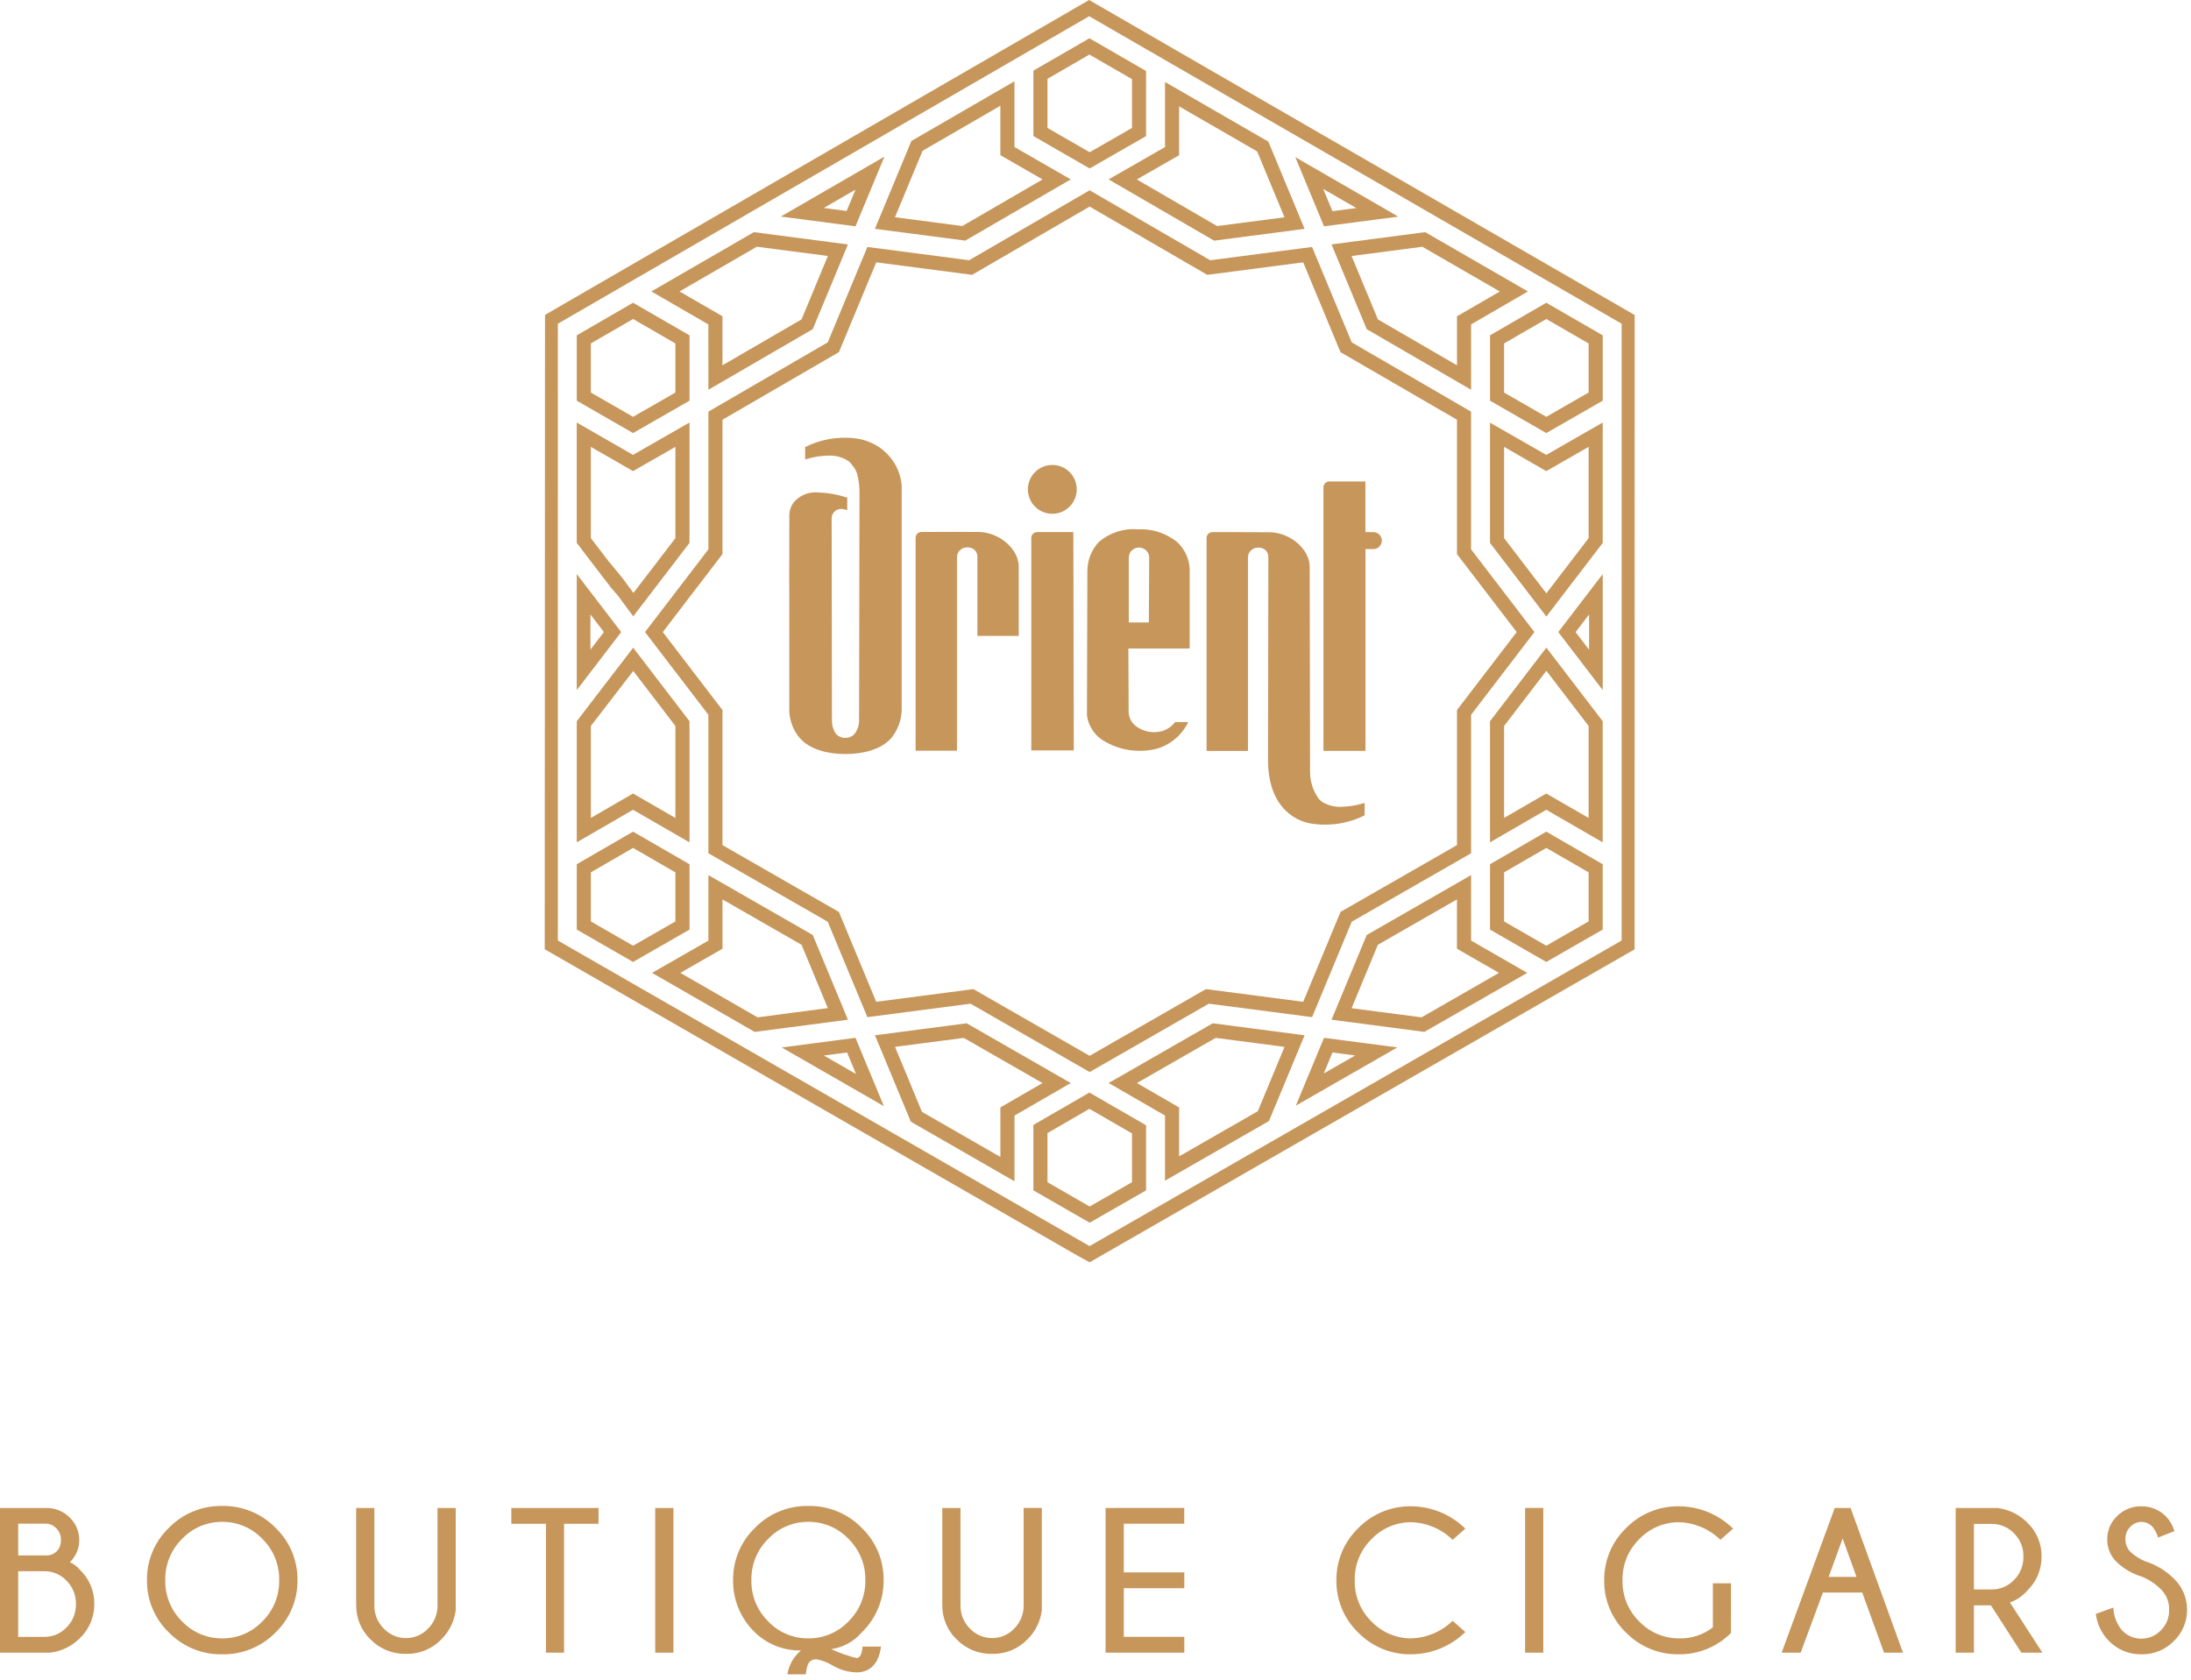 <?xml version="1.0" encoding="UTF-8"?> <svg xmlns="http://www.w3.org/2000/svg" width="266" height="204" viewBox="0 0 266 204" fill="none"><path d="M86.004 47.319L86.285 47.156L98.672 39.965L102.945 29.676L100.835 29.402L91.524 28.185L79.078 35.385L86 39.385L86.004 47.319ZM82.497 35.385L91.883 29.952L95.772 30.461H95.767L100.511 31.078L97.311 38.778L87.711 44.351V38.397L82.497 35.385Z" fill="#C6965B"></path><path d="M165.931 39.969L178.599 47.318V39.385L185.499 35.385L173.026 28.185L161.656 29.674L165.931 39.969ZM182.087 35.392L176.887 38.401V44.352L167.287 38.781L164.087 31.081L172.681 29.959L182.087 35.392Z" fill="#C6965B"></path><path d="M103.914 27.348L107.376 19.015L94.798 26.291L103.86 27.477L103.914 27.348ZM100.014 25.248L103.864 23.021L102.787 25.613L100.014 25.248Z" fill="#C6965B"></path><path d="M117.187 29.212L117.241 29.18L129.996 21.78L123.162 17.851V9.871L110.651 17.112L106.221 27.782L117.187 29.212ZM112.007 18.306L121.451 12.838V18.838L126.576 21.785L116.829 27.444L108.653 26.376L112.007 18.306Z" fill="#C6965B"></path><path d="M160.887 27.459L169.759 26.3L157.258 19.079L160.745 27.479L160.887 27.459ZM164.667 25.259L161.767 25.638L160.643 22.938L164.667 25.259Z" fill="#C6965B"></path><path d="M147.408 29.22L147.471 29.211L158.384 27.785L153.984 17.194L141.441 9.952V17.852L134.593 21.783L147.408 29.22ZM143.15 18.846V12.912L152.626 18.383L155.947 26.383L147.763 27.446L138.013 21.787L143.15 18.846Z" fill="#C6965B"></path><path d="M164.106 41.566L159.293 29.984L146.928 31.598L132.287 23.104L117.657 31.596L105.307 29.984L100.496 41.563L86.429 49.728L86.095 49.928L86.005 49.982V66.696L78.312 76.739L86.004 86.782V103.595L100.494 111.91L105.307 123.492L117.829 121.857L131.861 129.91L132.175 130.087L132.261 130.136L132.289 130.122L132.324 130.138L132.408 130.089L146.76 121.857L159.296 123.49L164.107 111.906L178.598 103.594V86.783L186.287 76.739L178.595 66.694V49.976L164.106 41.566ZM184.137 76.739L176.887 86.203V102.603L162.749 110.713L158.217 121.629L146.408 120.087L132.287 128.187L118.174 120.087L118.113 120.096L106.378 121.629L101.85 110.72L87.712 102.605V86.205L80.465 76.741L87.712 67.275V50.96L101.853 42.75L106.381 31.85L118.017 33.367L132.287 25.08L146.569 33.369L158.216 31.85L162.744 42.756L176.885 50.956V67.274L184.137 76.739Z" fill="#C6965B"></path><path d="M125.461 16.521L132.293 20.45L132.386 20.397L139.141 16.521V8.621L132.259 4.646L125.459 8.58L125.461 16.521ZM127.17 9.569L132.26 6.623L137.433 9.609V15.532L132.293 18.481L127.169 15.534L127.17 9.569Z" fill="#C6965B"></path><path d="M125.461 144.521L132.293 148.45L132.386 148.397L139.141 144.521V136.621L132.259 132.646L125.459 136.58L125.461 144.521ZM127.17 137.569L132.26 134.623L137.433 137.609V143.532L132.293 146.481L127.169 143.534L127.17 137.569Z" fill="#C6965B"></path><path d="M117.358 124.238L106.222 125.694L106.922 127.37L110.582 136.184L123.167 143.422V135.441L129.996 131.491L117.358 124.238ZM121.452 134.454V140.466L111.93 134.989L110.563 131.697L110.577 131.706L108.657 127.099L117.007 126.009L126.567 131.494L121.452 134.454Z" fill="#C6965B"></path><path d="M180.896 104.926V112.863L187.725 116.79L187.818 116.737L194.577 112.859V104.926L187.729 100.972L180.896 104.926ZM192.868 105.913V111.869L187.727 114.82L182.607 111.876V105.911L187.73 102.946L192.868 105.913Z" fill="#C6965B"></path><path d="M180.896 87.563V102.27L187.727 98.314L194.577 102.271V87.563L187.737 78.63L180.896 87.563ZM192.867 99.311L187.726 96.341L187.631 96.395L182.606 99.305V88.143L187.737 81.443L192.868 88.143L192.867 99.311Z" fill="#C6965B"></path><path d="M178.599 106.246L165.931 113.517L161.656 123.804L172.932 125.279L172.986 125.247L185.417 118.117L178.598 114.195L178.599 106.246ZM181.981 118.117L172.581 123.517L164.09 122.407L167.281 114.705L176.881 109.197V115.181L181.981 118.117Z" fill="#C6965B"></path><path d="M194.579 83.783V69.696L189.185 76.739L194.579 83.783ZM192.923 78.883L191.286 76.744L192.923 74.605V78.883Z" fill="#C6965B"></path><path d="M76.951 52.525L83.708 48.649V40.713L76.858 36.757L70.025 40.711V48.648L76.858 52.577L76.951 52.525ZM71.734 41.696L76.858 38.731L81.997 41.698V47.658L76.858 50.607L71.734 47.661V41.696Z" fill="#C6965B"></path><path d="M180.896 51.317V65.917L187.737 74.853L187.885 74.66L194.577 65.92V51.299L187.727 55.23L180.896 51.317ZM192.867 54.253V65.337L187.736 72.037L182.605 65.337V54.253L187.725 57.199L192.867 54.253Z" fill="#C6965B"></path><path d="M180.898 48.648L187.729 52.577L187.822 52.524L194.579 48.648V40.713L187.729 36.757L180.898 40.711V48.648ZM182.607 41.696L187.729 38.731L192.868 41.698V47.658L187.729 50.607L182.607 47.661V41.696Z" fill="#C6965B"></path><path d="M157.325 134.232L157.801 133.96L169.643 127.166L160.743 126.003L157.325 134.232ZM164.525 128.144L160.708 130.333L161.767 127.784L164.525 128.144Z" fill="#C6965B"></path><path d="M83.707 102.272V87.563L76.871 78.637L70.024 87.562V102.268L76.855 98.314L83.707 102.272ZM76.762 96.395L71.735 99.304V88.141L76.88 81.458L81.998 88.143V99.31L76.855 96.34L76.762 96.395Z" fill="#C6965B"></path><path d="M147.234 124.238L134.596 131.487L141.441 135.439V143.347L141.72 143.185L154.059 136.106L158.384 125.696L147.234 124.238ZM152.704 134.914L143.151 140.396V134.454L138.027 131.492L147.587 126.008L155.951 127.101L152.704 134.914Z" fill="#C6965B"></path><path d="M75.418 76.739L70.024 69.696V83.781L70.359 83.344L75.418 76.739ZM71.68 74.6L73.318 76.739L71.68 78.876V74.6Z" fill="#C6965B"></path><path d="M75.067 72.378L76.88 74.832L77.031 74.632L83.706 65.915V51.298L76.852 55.227L70.021 51.3V65.918L74.173 71.34L75.067 72.378ZM73.999 68.294L71.733 65.338V54.254L76.853 57.198L81.996 54.254V65.339L76.902 71.991L75.535 70.143L73.998 68.269L73.999 68.294Z" fill="#C6965B"></path><path d="M83.707 104.926L76.858 100.972L70.024 104.924V112.86L76.86 116.791L76.953 116.738L83.707 112.863V104.926ZM81.998 111.873L76.862 114.82L71.735 111.871V105.911L76.858 102.946L81.997 105.913L81.998 111.873Z" fill="#C6965B"></path><path d="M98.673 113.517L86.004 106.247V114.195L79.166 118.117L91.626 125.285L91.689 125.276L102.945 123.802L98.673 113.517ZM91.973 123.517L82.598 118.117L87.715 115.182V109.199L97.315 114.709L100.506 122.395L95.637 123.033L91.973 123.517Z" fill="#C6965B"></path><path d="M103.86 126.001L94.911 127.173L107.311 134.301L107.098 133.793L103.86 126.001ZM100.019 128.149L102.84 127.78L103.927 130.397L100.019 128.149Z" fill="#C6965B"></path><path d="M138.135 64.263V64.449H138.13V64.263C137.28 64.194 136.425 64.294 135.614 64.559C134.803 64.823 134.053 65.246 133.407 65.802C132.506 66.758 132.008 68.023 132.014 69.336L131.963 86.849V86.856C132.052 87.523 132.297 88.159 132.68 88.713C133.062 89.267 133.57 89.721 134.163 90.04C135.451 90.784 136.915 91.17 138.403 91.157C139.074 91.159 139.742 91.079 140.393 90.917C141.181 90.696 141.917 90.319 142.556 89.809C143.196 89.298 143.727 88.665 144.117 87.945L144.265 87.669H142.665L142.609 87.738C142.207 88.23 141.668 88.59 141.06 88.774C140.759 88.854 140.449 88.894 140.138 88.893C139.366 88.898 138.611 88.66 137.981 88.213C137.688 88.011 137.448 87.742 137.281 87.427C137.114 87.113 137.025 86.763 137.022 86.407L136.993 78.736H144.432V69.027C144.359 67.792 143.809 66.633 142.899 65.795C141.551 64.718 139.855 64.173 138.132 64.263M139.479 75.569H137.041V67.697C137.043 67.375 137.171 67.066 137.399 66.838C137.627 66.61 137.936 66.482 138.258 66.48H138.304C138.626 66.482 138.934 66.611 139.162 66.839C139.39 67.067 139.519 67.375 139.521 67.697L139.479 75.569Z" fill="#C6965B"></path><path d="M118.858 64.588C118.387 64.577 117.397 64.574 116.281 64.574C114.649 64.574 112.752 64.581 111.86 64.586C111.768 64.586 111.676 64.604 111.591 64.64C111.505 64.675 111.428 64.728 111.363 64.793C111.298 64.859 111.246 64.937 111.212 65.022C111.177 65.108 111.159 65.2 111.16 65.292V91.142H116.182V67.642C116.181 67.477 116.217 67.313 116.286 67.162C116.355 67.012 116.456 66.878 116.582 66.771C116.801 66.576 117.081 66.464 117.374 66.455C117.553 66.442 117.733 66.466 117.903 66.525C118.073 66.584 118.229 66.677 118.361 66.799C118.568 67.03 118.675 67.332 118.661 67.642V77.206H123.681V68.761C123.665 66.706 121.422 64.653 118.861 64.588" fill="#C6965B"></path><path d="M127.785 56.451C127.198 56.445 126.622 56.614 126.13 56.937C125.639 57.259 125.255 57.72 125.026 58.261C124.797 58.802 124.734 59.399 124.846 59.976C124.957 60.553 125.237 61.083 125.65 61.501C126.064 61.918 126.592 62.203 127.168 62.32C127.743 62.437 128.341 62.379 128.884 62.156C129.427 61.932 129.892 61.552 130.219 61.064C130.546 60.576 130.72 60.002 130.72 59.414C130.723 58.632 130.416 57.881 129.866 57.325C129.315 56.77 128.567 56.455 127.785 56.451Z" fill="#C6965B"></path><path d="M130.126 64.602H125.91C125.723 64.602 125.543 64.677 125.411 64.809C125.279 64.942 125.204 65.121 125.204 65.308V91.108H130.364L130.311 64.608L130.126 64.602Z" fill="#C6965B"></path><path d="M109.474 58.994C109.383 57.836 108.972 56.726 108.287 55.789C107.602 54.851 106.669 54.122 105.594 53.684H105.589C104.951 53.41 104.272 53.245 103.58 53.194C103.264 53.162 102.946 53.146 102.628 53.148C100.972 53.129 99.335 53.501 97.849 54.233L97.749 54.284V55.784L97.986 55.717C98.827 55.467 99.698 55.332 100.575 55.317C101.363 55.279 102.145 55.468 102.828 55.862C102.993 55.964 103.145 56.088 103.278 56.229L103.373 56.345L103.394 56.373V56.38V56.387L103.403 56.398C103.692 56.724 103.915 57.102 104.062 57.512C104.279 58.347 104.374 59.209 104.345 60.071L104.298 87.338C104.323 87.921 104.162 88.496 103.838 88.982C103.708 89.169 103.534 89.321 103.332 89.426C103.129 89.53 102.905 89.584 102.677 89.582C102.422 89.601 102.167 89.551 101.939 89.437C101.71 89.324 101.516 89.151 101.377 88.937C101.105 88.451 100.975 87.898 101.001 87.342L100.966 62.936C100.966 62.63 101.088 62.337 101.304 62.121C101.519 61.905 101.812 61.783 102.118 61.782L102.418 61.821L102.625 61.877L102.86 61.942V60.417L102.728 60.378C101.632 60.02 100.49 59.822 99.338 59.79C98.767 59.731 98.191 59.816 97.662 60.037C97.133 60.258 96.667 60.608 96.308 61.055C96.007 61.491 95.84 62.005 95.828 62.535V62.558C95.821 62.867 95.819 65.583 95.819 69.08C95.819 76.087 95.826 86.202 95.826 86.202V86.353C95.877 87.556 96.329 88.708 97.11 89.625C98.368 91.037 100.581 91.548 102.628 91.548C104.722 91.548 106.937 91.033 108.189 89.626C108.987 88.66 109.438 87.455 109.471 86.203V63.357V59.106L109.474 58.994Z" fill="#C6965B"></path><path d="M166.725 64.603H165.769V58.455H161.38C161.287 58.455 161.195 58.473 161.11 58.509C161.024 58.544 160.946 58.596 160.881 58.662C160.815 58.727 160.763 58.805 160.727 58.891C160.692 58.977 160.674 59.068 160.674 59.161V91.161H165.774V66.666H166.73C167.004 66.666 167.266 66.557 167.46 66.364C167.653 66.17 167.762 65.908 167.762 65.634C167.762 65.36 167.653 65.098 167.46 64.904C167.266 64.711 167.004 64.602 166.73 64.602" fill="#C6965B"></path><path d="M162.848 97.956C162.061 97.991 161.281 97.799 160.6 97.404C160.434 97.302 160.283 97.177 160.15 97.035L160.05 96.921L160.031 96.891V96.886L160.024 96.875L160.019 96.868C159.363 95.9 159.024 94.752 159.048 93.583V93.369L159.006 68.794C158.99 66.739 156.747 64.686 154.186 64.621C153.777 64.612 152.199 64.609 150.586 64.609C149.253 64.609 147.9 64.609 147.186 64.609C147.094 64.609 147.002 64.627 146.917 64.663C146.831 64.698 146.754 64.75 146.689 64.816C146.624 64.882 146.572 64.96 146.538 65.045C146.503 65.131 146.485 65.222 146.486 65.315V91.17H151.509V67.67C151.508 67.504 151.543 67.34 151.612 67.189C151.681 67.038 151.782 66.904 151.909 66.797C152.127 66.603 152.406 66.491 152.698 66.483C152.877 66.469 153.057 66.493 153.227 66.552C153.396 66.611 153.551 66.705 153.683 66.827C153.786 66.941 153.865 67.074 153.917 67.219C153.968 67.363 153.991 67.517 153.983 67.67L153.948 92.352C153.936 97.196 156.539 99.835 159.848 100.075C160.163 100.106 160.479 100.121 160.796 100.119C162.452 100.137 164.089 99.766 165.575 99.035L165.675 98.982V97.483L165.438 97.55C164.597 97.801 163.726 97.936 162.849 97.95" fill="#C6965B"></path><path d="M66.133 115.248L130.816 152.448L132.197 153.203L132.288 153.254L132.379 153.201L187.819 121.36L198.449 115.26L198.456 38.246L143.057 6.26L132.225 0L66.442 38.073L66.168 38.249L66.133 115.248ZM196.877 114.189L187.677 119.471L132.279 151.289L67.726 114.189V39.304L132.234 1.969L196.877 39.302V114.189Z" fill="#C6965B"></path><path d="M5.408 198.732C5.907 198.734 6.401 198.634 6.86 198.438C7.318 198.241 7.732 197.953 8.075 197.591C8.449 197.22 8.744 196.777 8.94 196.288C9.136 195.799 9.23 195.276 9.216 194.749C9.229 194.223 9.134 193.7 8.938 193.212C8.742 192.723 8.448 192.28 8.075 191.909C7.733 191.545 7.32 191.255 6.861 191.058C6.402 190.861 5.907 190.759 5.408 190.761H2.208V198.732H5.408ZM2.208 184.987V188.849H5.748C6.163 188.829 6.558 188.66 6.859 188.373C7.04 188.189 7.181 187.97 7.274 187.729C7.366 187.488 7.408 187.231 7.396 186.973C7.405 186.71 7.359 186.447 7.263 186.202C7.166 185.957 7.02 185.735 6.833 185.549C6.671 185.374 6.474 185.233 6.256 185.137C6.038 185.04 5.802 184.989 5.563 184.987H2.208ZM8.482 189.662C8.968 189.884 9.398 190.214 9.739 190.626C10.291 191.16 10.727 191.801 11.021 192.51C11.316 193.22 11.461 193.981 11.45 194.749C11.455 195.527 11.3 196.298 10.996 197.014C10.691 197.73 10.243 198.376 9.68 198.912C8.707 199.884 7.433 200.496 6.067 200.649H0V183.083H5.579C6.113 183.069 6.644 183.165 7.14 183.365C7.635 183.564 8.084 183.863 8.46 184.243C8.829 184.593 9.122 185.016 9.322 185.484C9.521 185.952 9.623 186.456 9.62 186.965C9.627 187.469 9.529 187.968 9.334 188.433C9.138 188.897 8.849 189.316 8.484 189.663L8.482 189.662ZM26.973 182.839C28.179 182.815 29.377 183.039 30.493 183.497C31.609 183.954 32.619 184.636 33.461 185.5C34.312 186.319 34.987 187.304 35.443 188.393C35.9 189.482 36.129 190.654 36.116 191.835C36.131 193.019 35.903 194.194 35.447 195.287C34.99 196.38 34.314 197.367 33.461 198.189C32.619 199.052 31.608 199.733 30.492 200.191C29.377 200.648 28.179 200.872 26.973 200.849C25.769 200.872 24.573 200.647 23.459 200.19C22.346 199.732 21.337 199.051 20.497 198.189C19.644 197.367 18.968 196.38 18.512 195.287C18.055 194.194 17.827 193.019 17.842 191.835C17.829 190.654 18.058 189.482 18.515 188.393C18.971 187.304 19.646 186.319 20.497 185.5C21.337 184.637 22.345 183.955 23.459 183.498C24.573 183.04 25.769 182.816 26.973 182.839ZM26.973 184.768C26.066 184.76 25.166 184.939 24.331 185.293C23.495 185.646 22.741 186.168 22.115 186.825C21.45 187.476 20.924 188.257 20.572 189.119C20.219 189.98 20.046 190.905 20.064 191.836C20.044 192.77 20.216 193.698 20.569 194.563C20.922 195.428 21.448 196.211 22.115 196.865C22.742 197.521 23.496 198.041 24.332 198.393C25.167 198.746 26.066 198.924 26.973 198.916C27.882 198.925 28.783 198.747 29.62 198.395C30.458 198.042 31.214 197.521 31.843 196.865C32.51 196.211 33.036 195.428 33.389 194.563C33.742 193.698 33.914 192.77 33.894 191.836C33.912 190.905 33.739 189.98 33.386 189.119C33.034 188.257 32.508 187.476 31.843 186.825C31.215 186.167 30.459 185.645 29.621 185.291C28.784 184.937 27.882 184.759 26.973 184.768ZM53.116 183.083H55.325V195.51C55.151 196.859 54.527 198.11 53.555 199.062C53.002 199.628 52.338 200.074 51.605 200.372C50.872 200.67 50.086 200.814 49.295 200.795C48.495 200.814 47.7 200.668 46.959 200.366C46.218 200.065 45.546 199.614 44.986 199.043C44.427 198.506 43.984 197.86 43.684 197.145C43.384 196.431 43.233 195.662 43.24 194.887V183.087H45.449V194.887C45.437 195.413 45.533 195.936 45.73 196.424C45.927 196.912 46.222 197.355 46.596 197.725C46.943 198.092 47.361 198.384 47.826 198.583C48.291 198.781 48.791 198.882 49.296 198.879C49.798 198.881 50.295 198.78 50.756 198.581C51.217 198.383 51.632 198.091 51.975 197.725C52.348 197.354 52.641 196.911 52.837 196.423C53.033 195.935 53.128 195.413 53.116 194.887V183.083ZM68.48 185V200.649H66.28V185H62.08V183.083H72.666V185H68.48ZM81.756 183.083V200.649H79.546V183.083H81.756ZM98.133 184.768C97.226 184.76 96.326 184.939 95.491 185.293C94.655 185.646 93.901 186.168 93.275 186.825C92.609 187.476 92.084 188.257 91.731 189.118C91.378 189.98 91.205 190.905 91.223 191.836C91.203 192.77 91.375 193.698 91.728 194.563C92.081 195.428 92.607 196.211 93.274 196.865C93.901 197.521 94.655 198.041 95.491 198.394C96.327 198.746 97.226 198.924 98.133 198.916C99.042 198.925 99.943 198.748 100.781 198.395C101.619 198.042 102.375 197.521 103.004 196.865C103.671 196.211 104.197 195.428 104.55 194.563C104.903 193.698 105.075 192.77 105.055 191.836C105.073 190.905 104.9 189.98 104.547 189.119C104.195 188.257 103.669 187.476 103.004 186.825C102.376 186.167 101.62 185.645 100.782 185.291C99.944 184.937 99.043 184.759 98.133 184.768ZM97.254 200.38C96.215 200.402 95.183 200.217 94.216 199.836C93.25 199.455 92.37 198.885 91.626 198.159C90.78 197.34 90.11 196.357 89.659 195.269C89.207 194.182 88.983 193.013 89.001 191.836C88.988 190.655 89.217 189.483 89.674 188.394C90.13 187.305 90.805 186.32 91.656 185.501C92.496 184.638 93.504 183.956 94.618 183.498C95.732 183.04 96.929 182.816 98.133 182.839C99.339 182.815 100.537 183.039 101.653 183.497C102.769 183.954 103.779 184.636 104.621 185.5C105.472 186.319 106.147 187.304 106.603 188.393C107.06 189.482 107.289 190.654 107.276 191.835C107.289 193.023 107.059 194.202 106.599 195.298C106.14 196.394 105.46 197.384 104.603 198.207C103.66 199.305 102.349 200.021 100.916 200.221C101.903 200.683 102.934 201.047 103.992 201.308C104.399 201.3 104.643 200.833 104.724 199.908H106.958C106.697 201.877 105.778 202.923 104.199 203.045C103.076 203.054 101.973 202.75 101.013 202.166C100.42 201.808 99.766 201.564 99.084 201.446C98.82 201.443 98.564 201.531 98.358 201.696C98.179 201.868 98.054 202.089 97.998 202.331C97.918 202.642 97.861 202.958 97.827 203.277H95.593C95.775 202.141 96.366 201.111 97.254 200.38ZM124.275 183.08H126.484V195.51C126.31 196.859 125.686 198.11 124.714 199.062C124.161 199.628 123.497 200.074 122.764 200.372C122.031 200.67 121.245 200.814 120.454 200.795C119.654 200.814 118.859 200.668 118.118 200.366C117.376 200.065 116.705 199.614 116.145 199.043C115.586 198.506 115.143 197.86 114.843 197.145C114.543 196.431 114.392 195.662 114.399 194.887V183.087H116.608V194.887C116.596 195.413 116.692 195.936 116.889 196.424C117.086 196.912 117.381 197.355 117.755 197.725C118.102 198.092 118.521 198.384 118.985 198.583C119.45 198.781 119.95 198.882 120.455 198.879C120.957 198.881 121.454 198.78 121.914 198.581C122.375 198.383 122.79 198.091 123.133 197.725C123.506 197.354 123.799 196.911 123.995 196.423C124.191 195.935 124.286 195.413 124.274 194.887L124.275 183.08ZM143.775 183.08V184.997H136.433V190.905H143.782V192.822H136.433V198.73H143.782V200.649H134.224V183.083L143.775 183.08ZM176.358 196.78L177.898 198.149C176.149 199.855 173.81 200.822 171.367 200.849C170.164 200.874 168.969 200.653 167.855 200.198C166.742 199.743 165.733 199.066 164.891 198.206C164.041 197.386 163.367 196.399 162.913 195.309C162.458 194.218 162.232 193.046 162.248 191.864C162.236 190.686 162.464 189.517 162.918 188.43C163.372 187.343 164.044 186.36 164.891 185.541C165.73 184.677 166.738 183.994 167.852 183.537C168.966 183.079 170.163 182.855 171.367 182.88C173.812 182.907 176.152 183.878 177.898 185.59L176.36 186.949C175.021 185.638 173.24 184.876 171.367 184.813C170.461 184.804 169.564 184.981 168.729 185.333C167.895 185.685 167.141 186.204 166.515 186.858C165.851 187.508 165.326 188.286 164.975 189.146C164.623 190.006 164.451 190.929 164.47 191.858C164.449 192.79 164.62 193.716 164.972 194.579C165.324 195.442 165.849 196.223 166.515 196.875C167.142 197.528 167.896 198.045 168.73 198.396C169.565 198.746 170.462 198.923 171.367 198.914C173.24 198.851 175.021 198.089 176.36 196.779L176.358 196.78ZM187.364 183.08V200.649H185.155V183.083L187.364 183.08ZM210.152 198.256C209.33 199.083 208.352 199.738 207.275 200.183C206.198 200.628 205.043 200.855 203.877 200.849C202.674 200.874 201.479 200.653 200.365 200.198C199.252 199.743 198.243 199.066 197.401 198.206C196.551 197.386 195.877 196.399 195.423 195.309C194.968 194.218 194.742 193.046 194.758 191.864C194.746 190.686 194.974 189.517 195.428 188.43C195.882 187.343 196.554 186.36 197.401 185.541C198.24 184.677 199.248 183.994 200.362 183.537C201.476 183.079 202.673 182.855 203.877 182.88C206.322 182.907 208.662 183.878 210.408 185.59L208.87 186.949C207.531 185.638 205.75 184.876 203.877 184.813C202.971 184.804 202.074 184.981 201.239 185.333C200.405 185.685 199.651 186.204 199.025 186.858C198.361 187.508 197.836 188.286 197.485 189.146C197.133 190.006 196.961 190.929 196.98 191.858C196.959 192.79 197.13 193.716 197.482 194.579C197.834 195.442 198.359 196.223 199.025 196.875C199.652 197.528 200.406 198.045 201.24 198.396C202.075 198.746 202.972 198.923 203.877 198.914C205.351 198.957 206.794 198.482 207.954 197.571V192.226H210.154L210.152 198.256ZM225.393 191.449L223.708 186.786L222.008 191.449H225.393ZM224.673 183.087L231.033 200.649H228.733L226.084 193.349H221.311L218.611 200.649H216.304L222.749 183.083L224.673 183.087ZM239.646 185.016V192.975H241.819C242.321 192.978 242.818 192.878 243.28 192.681C243.741 192.485 244.158 192.197 244.505 191.834C244.881 191.463 245.177 191.018 245.374 190.528C245.572 190.038 245.666 189.512 245.652 188.984C245.666 188.458 245.571 187.936 245.374 187.448C245.176 186.961 244.881 186.52 244.505 186.152C244.158 185.791 243.74 185.504 243.279 185.309C242.817 185.114 242.32 185.014 241.819 185.017L239.646 185.016ZM241.709 194.904H239.646V200.649H237.433V183.083H242.462C243.853 183.243 245.149 183.871 246.136 184.865C246.689 185.397 247.127 186.036 247.423 186.744C247.719 187.451 247.866 188.212 247.857 188.979C247.863 189.759 247.709 190.532 247.404 191.25C247.1 191.968 246.652 192.616 246.087 193.154C245.531 193.795 244.815 194.278 244.012 194.554L247.959 200.649H245.408L241.709 194.904ZM260.015 191.413C258.876 191.071 257.835 190.464 256.975 189.643C256.605 189.284 256.312 188.853 256.115 188.376C255.917 187.9 255.82 187.388 255.828 186.872C255.827 186.351 255.932 185.835 256.137 185.355C256.341 184.876 256.641 184.443 257.018 184.083C257.402 183.69 257.864 183.381 258.373 183.175C258.882 182.968 259.429 182.869 259.978 182.883C260.534 182.875 261.086 182.98 261.6 183.192C262.114 183.404 262.58 183.718 262.969 184.116C263.447 184.619 263.794 185.23 263.982 185.898L262.004 186.667C261.865 186.203 261.642 185.768 261.345 185.385C261.172 185.194 260.961 185.042 260.725 184.937C260.49 184.832 260.236 184.777 259.978 184.775C259.725 184.777 259.474 184.83 259.242 184.932C259.01 185.033 258.802 185.182 258.629 185.367C258.433 185.565 258.279 185.8 258.177 186.06C258.075 186.319 258.028 186.597 258.037 186.875C258.031 187.159 258.082 187.441 258.187 187.705C258.292 187.969 258.448 188.21 258.647 188.413C259.16 188.879 259.745 189.258 260.38 189.536C261.703 189.945 262.908 190.666 263.896 191.636C264.414 192.125 264.825 192.716 265.104 193.371C265.384 194.027 265.525 194.733 265.52 195.445C265.526 196.154 265.386 196.857 265.11 197.511C264.834 198.164 264.428 198.755 263.915 199.245C263.403 199.767 262.79 200.179 262.113 200.455C261.435 200.73 260.709 200.865 259.978 200.849C259.239 200.863 258.505 200.724 257.822 200.44C257.139 200.157 256.523 199.735 256.011 199.201C255.143 198.318 254.593 197.172 254.449 195.942L256.573 195.173C256.6 196.204 256.984 197.193 257.659 197.973C257.958 198.286 258.319 198.534 258.717 198.702C259.116 198.87 259.545 198.954 259.978 198.95C260.42 198.952 260.857 198.864 261.263 198.691C261.669 198.518 262.036 198.263 262.34 197.943C262.67 197.617 262.929 197.227 263.103 196.797C263.276 196.367 263.359 195.906 263.347 195.443C263.36 194.984 263.279 194.528 263.109 194.102C262.939 193.675 262.683 193.289 262.358 192.965C261.685 192.299 260.889 191.771 260.015 191.408V191.413Z" fill="#C6965B"></path></svg> 